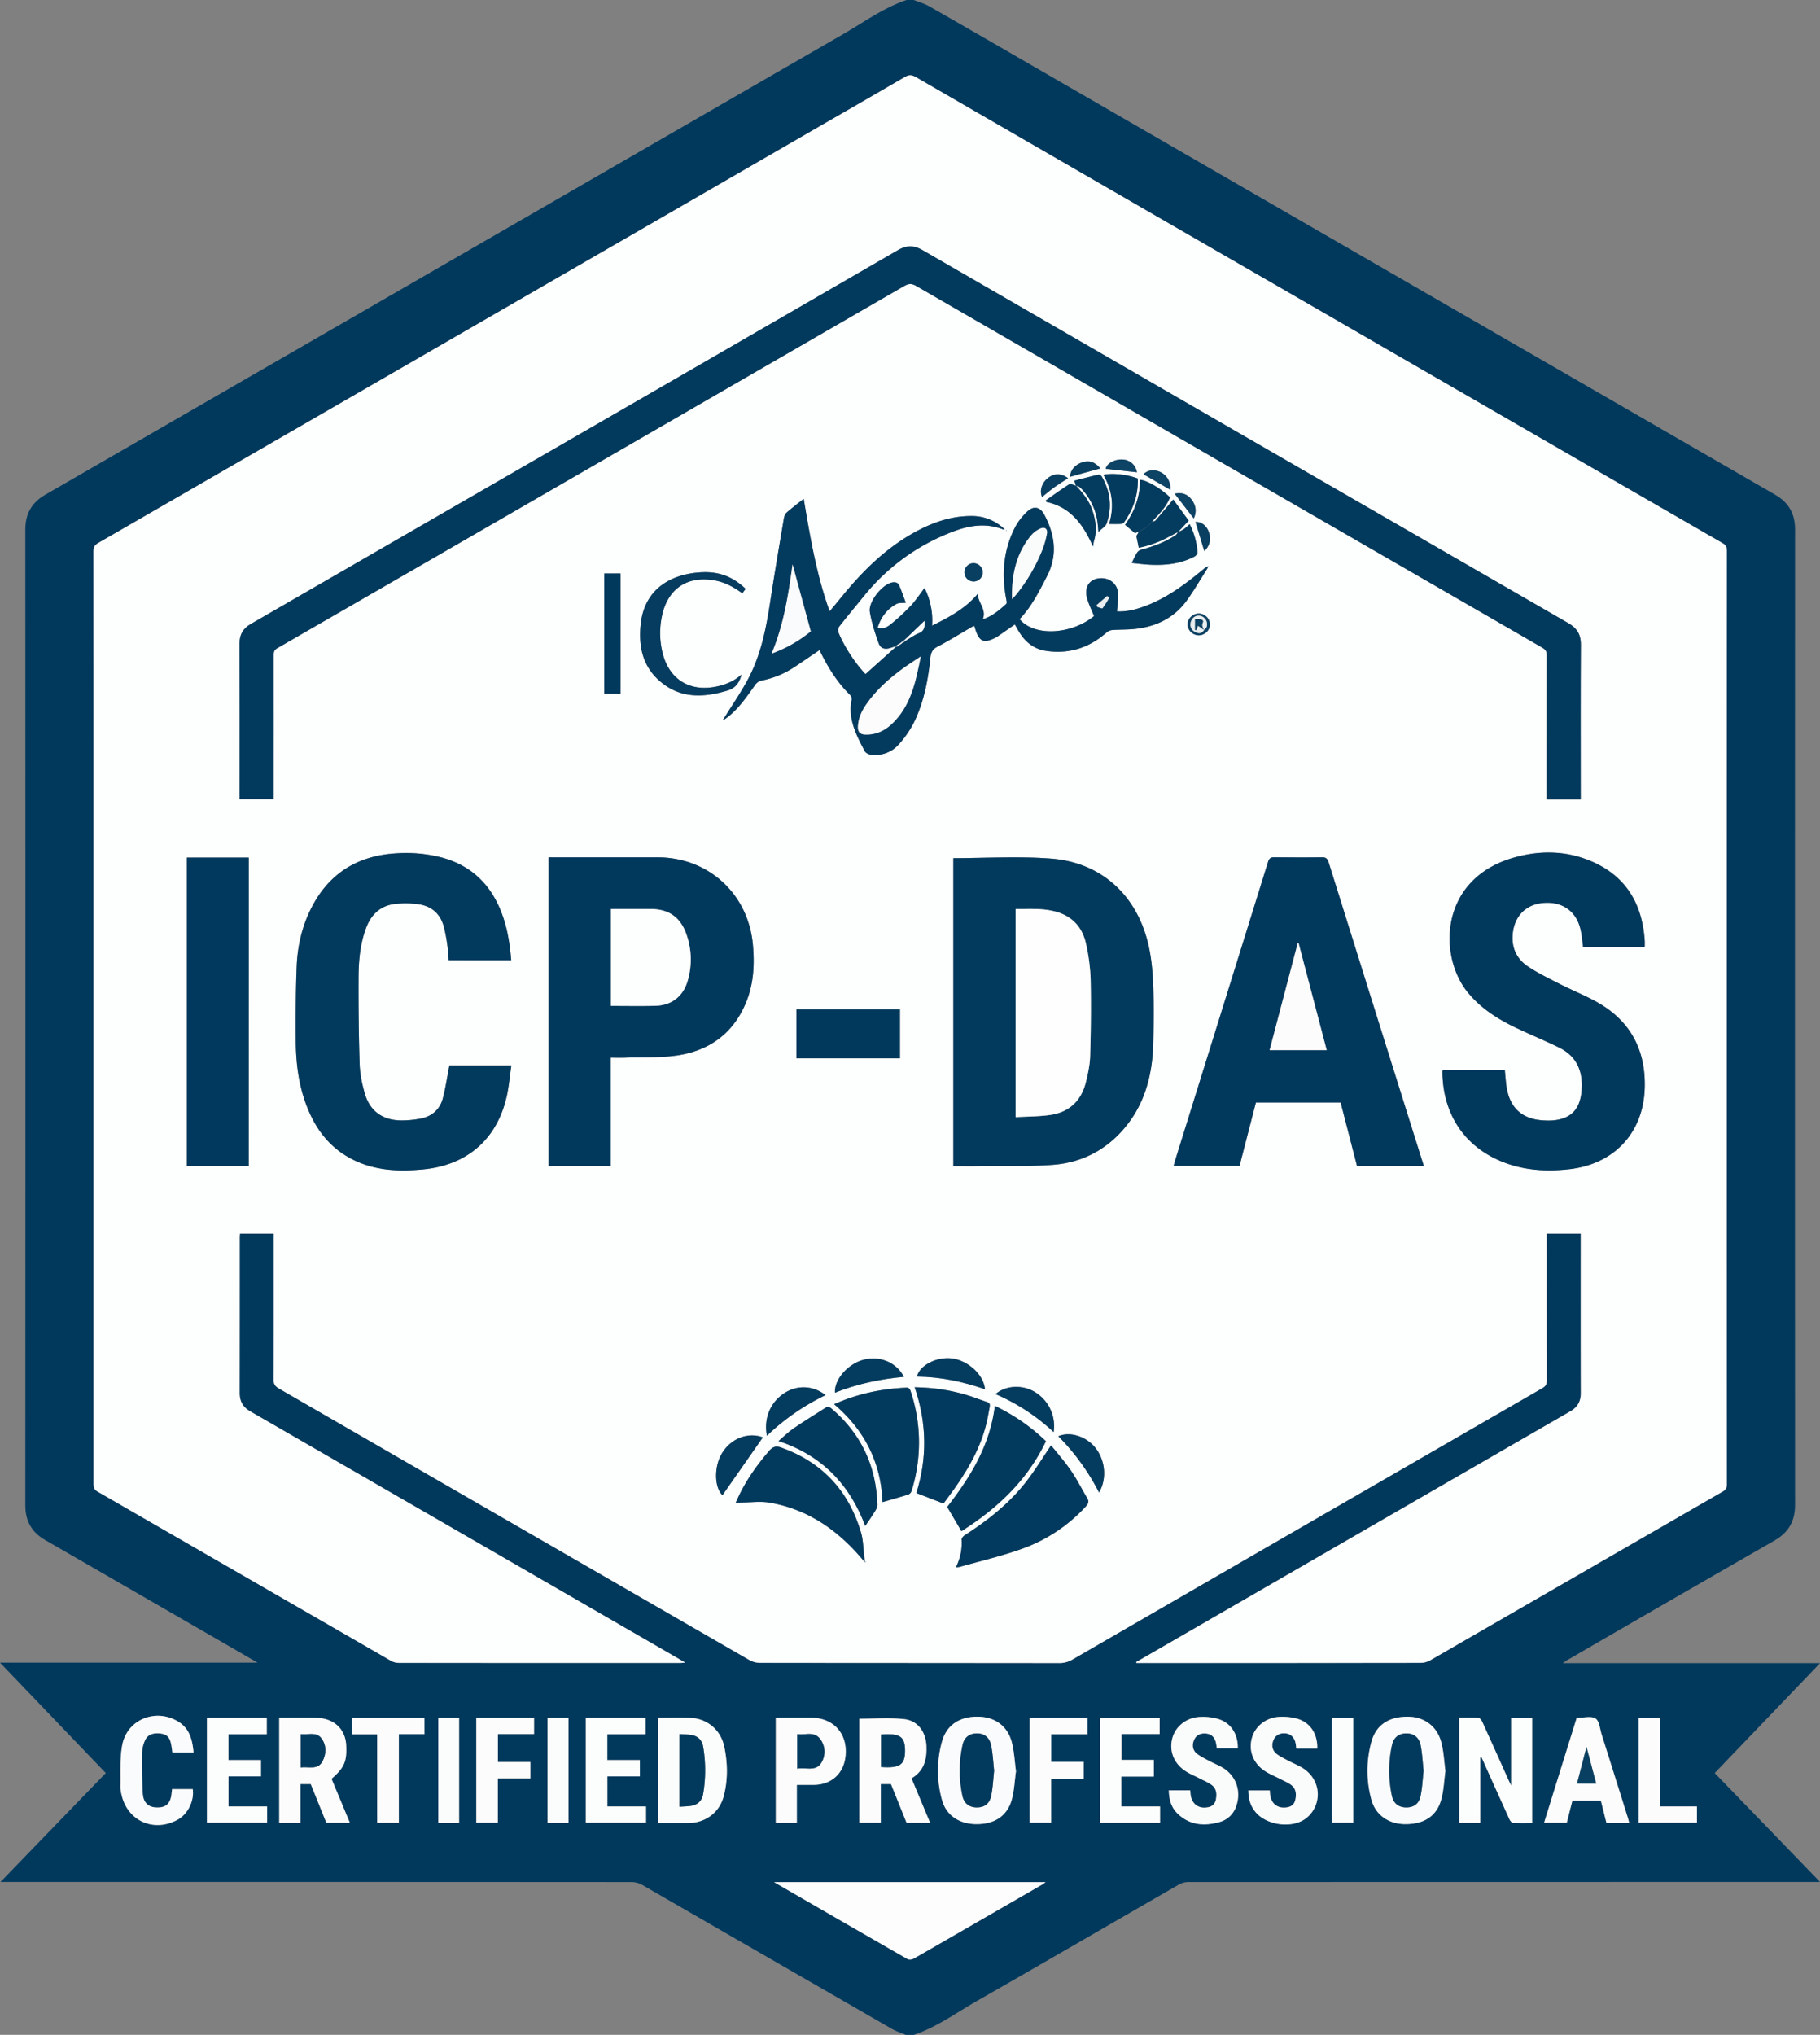 <svg xmlns="http://www.w3.org/2000/svg" viewBox="0 0 1762.84 1970"><rect x="0" y="0" width="1762.84" height="1970" fill="#808080" stroke="none"/><defs><style>.cls-1{fill:#01395d;}.cls-2{fill:#fdfefe;}.cls-3{fill:#fdfdfe;}.cls-4{fill:#fcfdfd;}.cls-5{fill:#fcfcfd;}.cls-6{fill:#fbfcfc;}.cls-7{fill:#fafbfc;}.cls-8{fill:#fcfcfc;}.cls-9{fill:#fafbfb;}.cls-10{fill:#013a5d;}.cls-11{fill:#033b5f;}.cls-12{fill:#00395d;}.cls-13{fill:#013a5e;}.cls-14{fill:#023a5e;}.cls-15{fill:#053c60;}.cls-16{fill:#043c5f;}.cls-17{fill:#094062;}.cls-18{fill:#0d4365;}.cls-19{fill:#fefefe;}.cls-20{fill:#e9eef0;}</style></defs><g id="Layer_2" data-name="Layer 2"><g id="Layer_1-2" data-name="Layer 1"><path class="cls-1" d="M878.11,0h7c5,2,10.28,3.45,14.9,6.08,34.22,19.53,68.32,39.29,102.45,59Q1360.78,272,1719.15,478.81c13.3,7.67,19.51,18.39,19.51,33.78q-.18,472.21,0,944.43c0,15.81-6.37,26.66-20,34.5q-100.39,57.54-200.48,115.63c-1.17.67-2.24,1.51-4.44,3h249.13l-102,106.42,102,105.42h-7q-302.46,0-604.92.1a18.54,18.54,0,0,0-8.87,2.29c-65.29,37.55-130.38,75.46-195.79,112.8-20.06,11.46-38.88,25.33-61.1,32.81h-8c-4.49-1.92-9.24-3.41-13.44-5.84q-120.82-69.57-241.59-139.25a21.42,21.42,0,0,0-10.23-2.79q-302.22-.19-604.45-.12H.47c34.49-35.65,68.18-70.49,102-105.42L0,1609.67H249.37c-1.71-1-2.42-1.46-3.14-1.88Q145.16,1549.41,44,1491.1c-13.36-7.67-19.46-18.54-19.46-33.87q.17-472.24,0-944.48c0-15.35,6.15-26.19,19.47-33.87q386.51-223,773-446C837,21.3,855.89,7.47,878.11,0Zm222.42,1609.09c.07.3.13.61.2.91h4.83q135.24,0,270.47-.11a19.58,19.58,0,0,0,9.3-2.5q141.57-81.54,283.05-163.22c3.16-1.83,4.26-3.75,4.26-7.39q-.14-451.74,0-903.46c0-3.6-1-5.6-4.18-7.45Q1453,401.66,1237.73,277.24,1062.34,176,887,74.64c-3.93-2.27-6.71-2.32-10.65,0-30.14,17.63-60.44,35-90.68,52.45Q440.49,326.39,95.28,525.62c-3.53,2-4.7,4.19-4.7,8.16q.18,131.25.09,262.49,0,319.74,0,639.47c0,3.41,0,6.07,3.77,8.21q142.25,81.85,284.36,163.92a15.62,15.62,0,0,0,7.44,2q136.23.16,272.47.08c1.35,0,2.7-.18,5-.34-2.78-1.63-4.63-2.74-6.5-3.82Q449.79,1486.09,242.4,1366.41c-7.12-4.1-10.32-9.71-10.3-17.88q.17-75,.07-150c0-1.44.15-2.87.22-4.22h32.76v5.76c0,45.16.09,90.33-.13,135.49,0,4.57,1.61,6.65,5.28,8.77Q498,1475.67,725.73,1607.07a21.55,21.55,0,0,0,10.2,2.81q145,.22,290,.19a24,24,0,0,0,12.68-3.34q227.61-131.55,455.34-262.87c3.14-1.82,4.26-3.7,4.25-7.35-.14-45.67-.09-91.33-.09-137v-5.18h33v5.28c0,49.66-.07,99.32.08,149,0,8.21-3.18,13.76-10.29,17.85q-137,78.94-273.9,158.09ZM749.79,1822.18c43.88,25.34,86.47,50,129.17,74.44,1.5.86,4.47.51,6.09-.42q62.31-35.71,124.45-71.73c1-.56,1.85-1.3,3.23-2.29Zm684-120.94,1-.4c.45,1,.92,2,1.37,3,8.64,19.24,17.24,38.49,26,57.68.64,1.39,2.2,3.26,3.42,3.33,6.09.34,12.22.16,18.45.16V1663.32h-20.34v65.31c-1.31-2.7-2-4-2.56-5.32-8.44-18.78-16.83-37.58-25.37-56.31-.71-1.56-2.33-3.73-3.64-3.82-6.24-.4-12.51-.18-18.71-.18v101.77h20.39Zm-550.9,20.46c12.45-7.35,15-18.72,14.43-31.58-.6-13.53-8.45-24.45-21.8-25.83-14.23-1.48-28.73-.33-43.11-.33v100.65h20.68v-37.39H863l15.14,37.5h22.75Zm-561.77.45c12.45-10.88,15-16.75,14.19-32.63-.65-13-8.64-22.63-21.33-25.46a42.9,42.9,0,0,0-8.89-1c-11.58-.11-23.15,0-34.61,0v101.76H291v-37.57h10c5.09,12.59,10.17,25.19,15.14,37.49h22.75Zm316.33-59.1v102c9.77,0,19.24,0,28.72,0,17-.1,30.77-10,35-26.52,4-15.66,3.69-31.82.38-47.5-3.45-16.33-16.54-27-32.4-27.82C658.65,1662.63,648.17,1663.05,637.43,1663.05Zm346.63,51.72c-1.34-9.66-1.67-19.42-4.19-28.59-4.3-15.68-16.86-24.17-33.2-24.19-17.34,0-29.82,8.11-34.26,24.15a105.37,105.37,0,0,0-.06,56.21C916.52,1757.72,929.3,1766,946,1766c17.36,0,29.58-7.9,34-23.65C982.42,1733.52,982.75,1724.09,984.06,1714.77Zm416-.11c-1.3-9.51-1.65-19.1-4.08-28.13-4.19-15.59-16.77-24.48-32.42-24.54-18.18-.06-30.66,7.9-35.16,24.27a105.81,105.81,0,0,0-.14,55.73c4,15.24,16.89,24,32.86,24,18.24,0,30.39-7.65,34.88-23.77C1398.43,1733.4,1398.73,1724,1400,1714.66Zm127.11-51.37q-15.72,50.46-31.56,101.34h21.94c1.89-7.41,3.69-14.46,5.44-21.34h27.71c1.84,7.36,3.62,14.44,5.41,21.58h22c-.4-1.59-.69-3-1.12-4.43q-12.77-40.64-25.57-81.27c-1.7-5.35-2.12-12.86-5.83-15.34-4-2.71-11.23-.75-17-.8A7.67,7.67,0,0,0,1527.13,1663.29Zm-395,70c.17,9,2.43,16.87,8.91,22.91,11.69,10.89,25.57,11.83,40.09,7.73a23.46,23.46,0,0,0,16.31-15.59c4.81-13.83.15-28.33-12.13-36.35-4.28-2.79-9.17-4.62-13.69-7-4.22-2.27-8.66-4.34-12.39-7.28-4.24-3.33-4.84-8.69-2.52-13.61,2.24-4.73,6.25-6.21,11.11-5.89,5.34.34,8.49,3.42,9.81,8.44.5,1.89.7,3.85,1,5.83h20.27c.26-13.69-6.6-24.51-18.93-28.32a53.31,53.31,0,0,0-17.67-2c-13,.54-23.58,9-26.73,20.38-3.39,12.28,1.26,24.58,12.62,32,4.41,2.89,9.4,4.88,14.11,7.33,3.82,2,7.9,3.64,11.34,6.16,4.71,3.45,5.07,8.73,4.07,14.05a8.8,8.8,0,0,1-7.17,7.41c-9,2.07-16-2.6-17.31-11.74-.2-1.43-.24-2.89-.37-4.5Zm77,.08c.07,8.54,2.3,16,8.1,22.1,11.16,11.77,34.29,14.64,47.4,5.11a29.55,29.55,0,0,0,9.72-12.74c5.18-13.54.08-27.9-12-35.82-4.27-2.79-9.15-4.65-13.68-7.06-4.1-2.17-8.4-4.12-12.06-6.9-4.49-3.41-5.29-8.88-2.93-14,2-4.32,6.32-6.54,11.58-6,5,.56,8.45,3.83,9.65,9.35.35,1.59.44,3.24.7,5.3h20.3c.36-13.91-6.55-24.82-18.85-28.67a53.85,53.85,0,0,0-17.17-2c-13.08.33-24,8.89-27.26,20.4-3.43,12.28,1.2,24.6,12.54,32.06,4.41,2.89,9.4,4.89,14.11,7.34,3.82,2,7.92,3.61,11.35,6.14,4.86,3.6,5.18,9,4,14.51-.85,4-3.49,6.32-7.48,7.09-9.19,1.78-15.79-3-16.93-12.27-.16-1.29-.19-2.58-.3-4ZM771.8,1728c5.94,0,11.24,0,16.53,0,16.89-.2,28.7-10.8,30.59-27.43,2.5-21.91-11.43-37.56-33.44-37.56q-15.22,0-30.46,0c-1.25,0-2.51.2-3.59.29v101.46H771.8Zm314.34,20.94v-29h31.51v-16.13h-31.36v-25.08h36.94v-15.41h-57.76v101.34h58.14v-15.77Zm-518.72-85.81V1764.6h58.29v-15.67H588.27v-29.14h31.48V1704H588.23V1679h37.13v-15.82Zm-367,0V1764.6h58.28v-15.67H221.3v-29.14h31.47V1704H221.26V1679h37.12v-15.82Zm-33.77,69c-.19,1.71-.36,3.17-.52,4.62-1.11,9.88-5.84,13.81-15.68,13.07-7-.53-11.66-4.81-12.18-13.36-.8-13.27-.8-26.59-.69-39.88a31.22,31.22,0,0,1,2.59-11.08c2.29-5.71,7.18-7.92,14.4-7.31,6.47.56,9.47,3.08,11,9.61.69,3,1,6.08,1.4,8.86h20.49c-1.07-12.2-3.85-23.19-14.82-29.89-21.77-13.29-49.64-2.1-54.27,22.82-2.43,13.07-1.34,26.8-1.71,40.24a30.74,30.74,0,0,0,.89,6.92c5.34,26,31.36,37.82,54.74,24.84,9.71-5.39,16-18.3,14.39-29.46Zm882.93-10v-16.33h-31.46V1679h35.21v-15.77h-56V1764.6h20.71v-42.5Zm-588.26,42.52h20.84v-42.93H513.7v-15.8H482.31V1678.8h35v-15.6H461.35Zm-50.21-101.41H340.9v15.86h24.46v85.62h21v-85.8h24.82ZM1587.2,1764.6h56.45v-15.66h-35.86v-85.6H1587.2Zm-1036.55.19V1663.22H530.34v101.57Zm739.56-.19h20.49V1663.29h-20.49Zm-845.55.28V1663.21H424.52v101.67Z"/><path class="cls-2" d="M1100.53,1609.09,1247,1524.54q136.93-79.07,273.9-158.09c7.11-4.09,10.31-9.64,10.29-17.85-.15-49.67-.08-99.33-.08-149v-5.28h-33v5.18c0,45.67,0,91.33.09,137,0,3.65-1.11,5.53-4.25,7.35q-227.75,131.31-455.34,262.87a24,24,0,0,1-12.68,3.34q-145-.13-290-.19a21.55,21.55,0,0,1-10.2-2.81Q498,1475.79,270.3,1344.34c-3.67-2.12-5.31-4.2-5.28-8.77.22-45.16.13-90.33.13-135.49v-5.76H232.39c-.07,1.35-.22,2.78-.22,4.22q0,75-.07,150c0,8.17,3.18,13.78,10.3,17.88Q449.82,1486,657.13,1605.83c1.87,1.08,3.72,2.19,6.5,3.82-2.25.16-3.6.34-5,.34q-136.23,0-272.47-.08a15.62,15.62,0,0,1-7.44-2Q236.57,1525.94,94.41,1444c-3.72-2.14-3.77-4.8-3.77-8.21q0-319.73,0-639.47,0-131.24-.09-262.49c0-4,1.17-6.12,4.7-8.16Q440.54,326.45,785.66,127.08c30.24-17.47,60.54-34.82,90.68-52.45,3.94-2.31,6.72-2.26,10.65,0q175.29,101.43,350.74,202.6,215.34,124.35,430.73,248.63c3.2,1.85,4.18,3.85,4.18,7.45q-.14,451.73,0,903.46c0,3.64-1.1,5.56-4.26,7.39q-141.57,81.54-283.05,163.22a19.58,19.58,0,0,1-9.3,2.5q-135.22.19-270.47.11h-4.83C1100.66,1609.7,1100.6,1609.39,1100.53,1609.09ZM1042.15,470.21c-2.21-.5-5.15-2.16-6.52-1.31-7.79,4.88-15.21,10.35-22.76,15.62l.7,1.41c23.91,5.09,35.93,22.63,45.16,43.27a40.55,40.55,0,0,1,.93-5.71c3-9.61,1.7-19-1.23-28.31-3.11-9.91-9.34-17.71-16.33-25.07,1.43.6,3.21.85,4.22,1.87a57.75,57.75,0,0,1,16.83,34.77c.29,2.39.48,4.79.81,8.23,3.22-3.24,7-5.32,8-8.32,5.35-15.62,3.57-30.8-4.7-45.11-.58-1-2.35-2.25-3.26-2-8,1.83-16,4-23.39,5.87ZM1116,505c1-1.22,2-2.48,3.14-3.63,5.77-5.93,11.09-12.16,14.11-19.87-8.92-8.71-22.27-16.49-29-16.94,0,16.26-5.39,30.75-14.55,43.54l9.53,8,3.85-1.19c-.83,1.38-1.67,2.75-2.44,4,.73,3.58,1.49,7.29,2.32,11.38a101.19,101.19,0,0,0,28.26-10.11l9.87-5.19c-.78,1.05-1.36,2.42-2.38,3.1-10.08,6.66-21.21,10.86-32.83,13.92a7.72,7.72,0,0,0-4.28,2.62c-2,3.14-3.53,6.61-5.46,10.38,5.85.56,11.71,1.35,17.6,1.65,14.94.74,29.56-.74,43.07-7.8,1.43-.75,3.23-2.81,3.13-4.14a72.25,72.25,0,0,0-7.63-27.24c-2.22,1.89-4,3.65-6,5a37.47,37.47,0,0,1-5.33,2.58l10.32-11.07c-4.76-6.52-10-13.74-14.94-20.5-6.18,7.36-11.65,13.95-17.27,20.43C1118.53,504.69,1117.08,504.67,1116,505ZM837.79,1512.54l1-.26-.24-.38-.81.83c-.21-2-.39-4-.64-6-1-7.7-.93-15.7-3.09-23-11.88-40.31-37.48-68-77.27-82.31-4.9-1.76-8.08-1-11.56,3-11.37,13.13-21.41,27.11-29.05,42.76-1.2,2.46-2.28,5-3.71,8.1,2.28-.3,3.72-.65,5.17-.67,9.41-.07,19.07-1.47,28.2.13C784.17,1461.49,813.63,1483,837.79,1512.54ZM971.6,512.62h1.71l-1-.81a45.17,45.17,0,0,0-31.13-12.22c-19.43-.11-37.17,6-54,15.05-28.76,15.56-51.52,38-71.93,63.14-3.74,4.6-7.56,9.14-11.68,14.12-12.85-35.68-18.91-72.19-25.12-109-5.91,4.72-11.47,8.89-16.66,13.48-1.44,1.28-2.24,3.71-2.58,5.74-4.45,26.4-9,52.79-13,79.25-3.88,25.42-8.67,50.65-20.42,73.69-7.21,14.14-16.47,27.24-24.81,40.8-.23.3-.47.59-.71.89l1.36-.19c12.82-8.76,21.22-21.42,30-33.76a10.22,10.22,0,0,1,5.64-3.86A87.14,87.14,0,0,0,767.59,647c8.84-5.73,17.48-11.76,26.2-17.66,7.62,15.87,16.81,31,29.76,43.64a5.51,5.51,0,0,1,1.38,4.3c-3.84,18.73,4.47,34.41,12.69,50,1,1.94,4.52,3.42,7,3.59,10.2.72,19.39-2.77,26-10.29a97.64,97.64,0,0,0,15.07-22.08c9.25-19.4,13.27-40.36,15.43-61.63.51-5,1.87-8.19,6.75-10.73,11.76-6.14,23-13.17,34.55-19.82a3.66,3.66,0,0,1,1.31-.16c.54,1.72,1,3.33,1.55,4.88,3.61,10,7.79,11.62,17.49,7a24.52,24.52,0,0,0,3.5-1.89c5.55-3.81,11.06-7.69,16.65-11.58,1.41,2.45,2.76,4.93,4.24,7.33,6,9.7,14.22,16.41,25.61,18.17,22.21,3.43,41.75-2.65,58.66-17.44a10.31,10.31,0,0,1,5.41-2.61c7.46-.58,15-.31,22.42-1.11,20.6-2.24,38.12-10.64,50.41-27.8,7-9.72,13-20.1,19.41-30.21a18.8,18.8,0,0,0,1.18-2.71,18.63,18.63,0,0,0-5.21,3.36c-16.73,13.81-34,26.78-54.47,34.71-9.32,3.61-18.88,6.2-28.72,5.7.43-5.81,1.3-11.29,1.12-16.73-.35-10.23-9-16.82-19.3-15.18-9.12,1.45-13.66,9.1-10.76,19.29,1.66,5.85,4.42,11.38,6.72,17.13-22.21,18.2-58.35,19.87-72.1,2.95,11.54-12,18.81-26.68,26.4-41.32,10.67-20.56,7.85-40.1-2.36-59.55-4.05-7.71-10.3-9.25-16.64-3.26a58.15,58.15,0,0,0-11.77,15.27c-11.21,21.84-13.18,45-8.64,69,.33,1.71,1,4.38.13,5.14-6.65,6-13.53,11.91-22.79,14.94C955.77,590,947.41,584.1,947,575c-12.39,14.61-27.79,22.56-44.2,30.71a69.64,69.64,0,0,0-7.31-36.41c-4.6,6-8.7,12.28-13.78,17.68a203.77,203.77,0,0,1-19.38,17.76c-3.21,2.63-7.29,4.57-12.25,2.9,3.19-10.2,9.14-18,18.27-22.94,2.32-1.27,5.6-.79,9-1.17-1.87-5-3.9-10.89-6.34-16.62-1.42-3.33-4.57-3.64-7.71-2.79-9.45,2.57-22.28,18.72-20.75,28.21,1.64,10.23,4.93,20.29,8.42,30.11,2,5.59,6.24,6.61,11.94,4.68,1.55-.52,3.11-1,4.67-1.53l.19.63-29.41,26.42c-9.76-10.09-20.89-27-26.34-40.64a6.63,6.63,0,0,1,.93-5.53c7.82-10,15.9-19.68,23.9-29.48a202.38,202.38,0,0,1,86.68-62.51C939.19,508.58,955.3,506.09,971.6,512.62Zm559.47,261.19v-5.69c0-48-.18-96,.15-144,.07-9.91-3.77-16-12.19-20.84Q1206.19,422.9,893.55,242.13c-8.28-4.79-15.42-4.87-23.73,0q-113.88,66.1-228,131.81Q442.47,489,243.07,604c-7.59,4.37-11,10.19-11,19,.2,48.5.09,97,.09,145.49v5.13h33v-5.8q0-67,0-134c0-2.94.62-4.72,3.39-6.31q75-43.12,149.94-86.48Q647.15,409,875.83,276.87c4.2-2.43,7.19-2.6,11.55-.08Q1190.52,452.08,1493.84,627c3.1,1.79,4.35,3.57,4.33,7.27-.15,44.66-.1,89.32-.1,134v5.54Zm-607.66,57V1129c8.28,0,16.26.08,24.23,0,24-.29,48,.48,71.91-1.28,27.79-2,51.48-14.06,69.67-35.66,19.93-23.66,27-51.87,27.79-82,.48-19.32.71-38.69-.12-58-.57-13.22-1.88-26.67-5.05-39.47-11.6-46.87-45.92-77.69-93.79-81.36C986.78,828.85,955.18,830.79,923.41,830.79Zm455.7,298.07-9-28.64q-41.64-132.65-83.19-265.33c-1.19-3.82-2.78-5.09-6.86-5-15.16.3-30.33.21-45.49,0-3.42,0-5.15.66-6.3,4.38q-45,145.17-90.38,290.25c-.42,1.34-.71,2.72-1.08,4.13h63.81c5.34-20.67,10.61-41.06,15.84-61.34h82.08c5.35,20.71,10.61,41.09,15.88,61.51ZM591.56,1024c5.09,0,9.73.14,14.36,0,17-.6,34.14.26,50.79-2.32,32.13-5,55.23-22.87,66.94-53.81,6.42-17,7.17-34.69,5.64-52.67C725.08,865.68,686.47,830,636.73,830H531.43v298.86h60.13Zm805.92,12a7.24,7.24,0,0,0-.37,1.55c.33,38,18.48,69.28,53.6,85.28,22,10,45.16,11.73,68.9,9.14,43.64-4.77,72.11-35.08,73.44-78.45,1.09-35.62-12.76-63.57-43.66-81.88-12.09-7.16-25.37-12.29-37.94-18.69-10.63-5.41-21.47-10.63-31.38-17.2-10.25-6.79-15.7-16.91-15-29.78,1-18,11.94-30.06,29.12-31.76,18.69-1.86,32.6,7.68,36.73,25.54,1.27,5.47,1.69,11.14,2.53,17h59.26c.25-.37.41-.5.41-.63,0-2,.07-4-.07-6-2.37-33.56-16.68-59.76-47.83-74.57-25.27-12-52-12.88-78.53-5.39-72.86,20.59-73.82,95.87-44.64,131,12.53,15.1,28.54,25.35,45.94,33.66,13.93,6.65,28.23,12.52,42.09,19.3,17.51,8.55,23.49,23.47,21.85,42.16-1.52,17.2-9.66,26.13-26,28.25a57.65,57.65,0,0,1-9.48.22c-22-.75-34.5-12.07-37.38-33.85-.65-4.9-1-9.85-1.48-14.92ZM495.13,929.65c-1.54-19.56-4.93-38.09-13.49-55.39-11.47-23.18-29.77-37.82-54.76-44.33a137.78,137.78,0,0,0-42.11-3.86c-37.6,1.94-65.91,18.9-83.21,52.86-9.06,17.78-13.47,36.94-14.25,56.7-.94,23.79-1,47.63-.89,71.44.11,18.85,2,37.57,7.8,55.66,9.11,28.59,25.37,51.19,54.06,62.85,19.78,8,40.47,8.51,61.42,6.53,42.52-4,71.65-29.1,81-70.63,2.21-9.77,3-19.85,4.52-30h-60c-2.13,10.93-3.64,21.48-6.32,31.73-2.85,10.9-10.58,17.63-21.62,19.72a94.87,94.87,0,0,1-19.81,1.75c-17.17-.41-29.25-9.23-34.07-25.63-2.7-9.18-4.77-18.86-5.09-28.38-.95-28-1.2-56-1.09-83.93.06-16.65,1.47-33.26,7.58-49.07,4.75-12.29,13.39-20.47,26.44-22.39a86.63,86.63,0,0,1,23.8.08c12.86,1.72,21.53,9.24,24.87,22.05a153.1,153.1,0,0,1,3.21,16.61c.75,5.19,1,10.44,1.47,15.6ZM240.88,1128.83V830.28H181v298.55Zm685.05,388.52a26,26,0,0,0,3.73-.42c19.94-5.67,40.23-10.37,59.72-17.33a153.72,153.72,0,0,0,62.6-41.5c2.43-2.67,2.82-4.77,1-7.77-5.27-8.85-9.89-18.11-15.7-26.58-6-8.7-13-16.65-19.22-24.43-8.44,12.39-15.76,24.46-24.39,35.5-16.35,20.94-37,37.18-59.24,51.5-1.4.91-3.14,2.89-3.05,4.26C932.05,1499.78,930.23,1508.4,925.93,1517.35Zm-40-174.29c11.86,34.59,12.22,69,1.62,102.38l26.3,10.15c3.48-4.75,7.61-10.15,11.5-15.72,14.79-21.13,27-43.52,31.63-69.23,2.68-14.88,4-11.08-9.27-16.16C928,1346.94,907.51,1343.4,885.94,1343.06Zm-78,16.43c30.09,25.43,45.52,57.43,46.89,94.71,8.44-2.44,16.8-4.76,25.06-7.36a5.55,5.55,0,0,0,3-3.27,156.28,156.28,0,0,0-.82-96.66c-.74-2.29-1.66-3.6-4.44-3.47C853.6,1344.55,830.5,1349.4,807.92,1359.49Zm109.57,99.42c4.8,8.21,9.21,15.74,13.74,23.47,34.23-21.7,63.66-48.84,81.83-87.11a186.71,186.71,0,0,0-49.44-34.16C959,1399.52,939.7,1430.29,917.49,1458.91ZM771.42,977.22v47.39H871.7V977.22Zm-17.36,417.91c42.19,13.83,69.07,42.3,84,82.18,3.27-4.88,6.6-9.62,9.63-14.54,1.12-1.83,2.21-4.13,2.14-6.17-1.24-37.43-15.77-68.53-44.46-92.88-2.22-1.88-3.89-2-6.13-.58-10.2,6.56-20.56,12.86-30.55,19.71C763.56,1386.38,759.08,1390.88,754.06,1395.13ZM718.24,653.05c-7.47,6.56-15.38,9.73-24,11.56-26.17,5.56-46.32-6.89-52.57-32.94a79.3,79.3,0,0,1-.08-37.11c5.94-25.15,24.8-37.23,50.33-32.71,10,1.77,18.71,6.43,27.1,12.54l3.15-4.34c-12.46-11.68-25.4-16.8-42.53-16-29.53,1.4-55.65,16.07-59.1,50.57-2,20.19,1.42,39,17.12,53.49,19.85,18.3,42.87,17.64,66.9,10.43C712.05,666.32,716,661.4,718.24,653.05ZM601,671.66V555.22H585.3V671.66ZM738.9,1391.54c-14.34-5.26-30.76.84-39.61,15.42-8,13.21-7.29,33.34.47,40.57ZM875.49,1333c-7.64-14.64-23.94-20.83-40-16.3-14,4-27.53,18.67-26.76,31.64C830.1,1339.84,852.28,1335.12,875.49,1333Zm-132.66,57a219.3,219.3,0,0,1,56.76-39.3c-11.58-9.12-26.54-10-38.75-2.62C746.59,1356.69,739.48,1372.64,742.83,1390Zm331.36-882.73c4,0,7.6.11,11.19-.06a4.59,4.59,0,0,0,3.22-1.35c9.12-12.77,14-26.89,13.45-42.6-10.59-4-25-5.53-33.26-3.5C1077.36,474.8,1079.46,490.6,1074.19,507.29ZM954,1345c-1-14.19-17.08-28.59-33.12-30-14.73-1.26-30.33,7.18-32.71,17.73C910.74,1333,932.57,1337.52,954,1345Zm71.14,45.5a216.77,216.77,0,0,1,39.4,54.38c8-13.54,6-32.3-4.53-44.41C1051,1390.22,1035.81,1385.74,1025.1,1390.51Zm-4.57-4.08a38.46,38.46,0,0,0-19.23-39.36c-12-6.67-27.51-5.61-37,2.64A195.29,195.29,0,0,1,1020.53,1386.43Zm14-923.42c-6.48-5-13.65-4.93-19.66-.1s-8.21,12.33-5.54,18.26c4-3.19,7.89-6.53,12-9.52S1029.85,466,1034.5,463Zm66.67-5.76A14.39,14.39,0,0,0,1088,445c-6.59-.72-15.58,2.65-17,8.89ZM943.17,563a9,9,0,0,0,8.78-9,9.18,9.18,0,0,0-9-8.8,8.89,8.89,0,1,0,.25,17.78Zm122.57-109.5c-5.13-6.39-11.11-8.23-18.32-5.61-6.66,2.42-11,8.08-10.9,13.68Zm68.06,20.77c.17-8.31-3.89-14.9-11-17.74-5.79-2.33-11.74-1.16-15.28,2.64Zm32.66,59.21c5.38-4.71,7-12.06,4.13-19.15-2.44-6-7.51-9.43-12.65-9C1160.77,514.68,1163.63,524.13,1166.46,533.49ZM1137.8,478l18.48,23.94c3-6.38,2.17-12.48-1.94-18.05S1144.52,476.4,1137.8,478Zm23.25,116c-5.7.06-10.66,4.82-10.78,10.34-.11,5.68,5,10.69,10.91,10.69s11-5.07,10.73-10.82A10.9,10.9,0,0,0,1161.05,594ZM974.62,513.82l.33-.28-.29-.31-.35.42Z"/><path class="cls-3" d="M749.79,1822.18h262.94c-1.38,1-2.25,1.73-3.23,2.29q-62.18,35.94-124.45,71.73c-1.62.93-4.59,1.28-6.09.42C836.26,1872.16,793.67,1847.52,749.79,1822.18Z"/><path class="cls-4" d="M1433.77,1701.24v63.53h-20.39V1663c6.2,0,12.47-.22,18.71.18,1.31.09,2.93,2.26,3.64,3.82,8.54,18.73,16.93,37.53,25.37,56.31.59,1.33,1.25,2.62,2.56,5.32v-65.31H1484V1765c-6.23,0-12.36.18-18.45-.16-1.22-.07-2.78-1.94-3.42-3.33-8.74-19.19-17.34-38.44-26-57.68-.45-1-.92-2-1.37-3Z"/><path class="cls-5" d="M882.87,1721.7l18,43H878.09L863,1727.22h-9.88v37.39H832.39V1664c14.38,0,28.88-1.15,43.11.33,13.35,1.38,21.2,12.3,21.8,25.83C897.88,1703,895.32,1714.35,882.87,1721.7Zm-29.46-42.42v31.45c18.12,1.29,23.15-2.13,23.2-15.58C876.66,1681.23,871.87,1677.91,853.41,1679.28Z"/><path class="cls-5" d="M321.1,1722.15l17.76,42.53H316.11c-5-12.3-10.05-24.9-15.14-37.49H291v37.57H270.46V1663c11.46,0,23-.07,34.61,0a42.9,42.9,0,0,1,8.89,1c12.69,2.83,20.68,12.47,21.33,25.46C336.08,1705.4,333.55,1711.27,321.1,1722.15Zm-29.81-11c7.7-1.06,16.46,2.8,21.09-6,3.76-7.14,3.92-15.19-.76-21.83-5.08-7.2-13.28-3.45-20.33-4.46Z"/><path class="cls-6" d="M637.43,1663.05c10.74,0,21.22-.42,31.66.1,15.86.8,28.95,11.49,32.4,27.82,3.31,15.68,3.61,31.84-.38,47.5-4.19,16.5-17.94,26.42-35,26.52-9.48.06-18.95,0-28.72,0Zm20.74,86.11c3.78-.26,7.24-.33,10.65-.77,6.74-.86,11.1-4.85,12.21-11.4a136.39,136.39,0,0,0,0-46.18c-1.08-6.32-5.32-10.27-11.85-11.16-3.56-.48-7.17-.55-11-.83Z"/><path class="cls-7" d="M984.06,1714.77c-1.31,9.32-1.64,18.75-4.1,27.59-4.4,15.75-16.62,23.66-34,23.65-16.68,0-29.46-8.29-33.63-23.66a105.37,105.37,0,0,1,.06-56.21c4.44-16,16.92-24.16,34.26-24.15,16.34,0,28.9,8.51,33.2,24.19C982.39,1695.35,982.72,1705.11,984.06,1714.77Zm-21.16-.47c-.93-8.28-1.27-16.62-2.93-24.7-1.58-7.72-6.8-11.4-13.68-11.43s-12.29,3.56-13.94,11.17a115.7,115.7,0,0,0-.08,49.46c1.63,7.5,7,11.06,14.05,11s12.1-3.43,13.73-11.27S962,1722.48,962.9,1714.3Z"/><path class="cls-7" d="M1400,1714.66c-1.29,9.3-1.59,18.74-4.06,27.58-4.49,16.12-16.64,23.82-34.88,23.77-16-.06-28.81-8.78-32.86-24a105.81,105.81,0,0,1,.14-55.73c4.5-16.37,17-24.33,35.16-24.27,15.65.06,28.23,9,32.42,24.54C1398.37,1695.56,1398.72,1705.15,1400,1714.66Zm-21.15-.35c-.92-8.28-1.27-16.62-2.92-24.7-1.58-7.73-6.8-11.41-13.68-11.44s-12.29,3.55-14,11.16a115.54,115.54,0,0,0-.07,49.46c1.63,7.51,7,11.07,14,11s12.11-3.43,13.73-11.26S1378,1722.49,1378.87,1714.31Z"/><path class="cls-8" d="M1527.13,1663.29a7.67,7.67,0,0,1,1.33-.26c5.82,0,13-1.91,17,.8,3.71,2.48,4.13,10,5.83,15.34q12.83,40.62,25.57,81.27c.43,1.4.72,2.84,1.12,4.43h-22c-1.79-7.14-3.57-14.22-5.41-21.58H1523c-1.75,6.88-3.55,13.93-5.44,21.34h-21.94Q1511.41,1713.78,1527.13,1663.29Zm18.94,63.52c-3-11.51-6-22.8-9.39-35.51-3.31,12.79-6.22,24-9.2,35.51Z"/><path class="cls-9" d="M1132.09,1733.34h20.77c.13,1.61.17,3.07.37,4.5,1.31,9.14,8.26,13.81,17.31,11.74a8.8,8.8,0,0,0,7.17-7.41c1-5.32.64-10.6-4.07-14.05-3.44-2.52-7.52-4.18-11.34-6.16-4.71-2.45-9.7-4.44-14.11-7.33-11.36-7.46-16-19.76-12.62-32,3.15-11.36,13.73-19.84,26.73-20.38a53.31,53.31,0,0,1,17.67,2c12.33,3.81,19.19,14.63,18.93,28.32h-20.27c-.34-2-.54-3.94-1-5.83-1.32-5-4.47-8.1-9.81-8.44-4.86-.32-8.87,1.16-11.11,5.89-2.32,4.92-1.72,10.28,2.52,13.61,3.73,2.94,8.17,5,12.39,7.28,4.52,2.43,9.41,4.26,13.69,7,12.28,8,16.94,22.52,12.13,36.35a23.46,23.46,0,0,1-16.31,15.59c-14.52,4.1-28.4,3.16-40.09-7.73C1134.52,1750.21,1132.26,1742.37,1132.09,1733.34Z"/><path class="cls-9" d="M1209.12,1733.42h20.76c.11,1.41.14,2.7.3,4,1.14,9.26,7.74,14,16.93,12.27,4-.77,6.63-3.11,7.48-7.09,1.18-5.48.86-10.91-4-14.51-3.43-2.53-7.53-4.16-11.35-6.14-4.71-2.45-9.7-4.45-14.11-7.34-11.34-7.46-16-19.78-12.54-32.06,3.21-11.51,14.18-20.07,27.26-20.4a53.85,53.85,0,0,1,17.17,2c12.3,3.85,19.21,14.76,18.85,28.67h-20.3c-.26-2.06-.35-3.71-.7-5.3-1.2-5.52-4.62-8.79-9.65-9.35-5.26-.58-9.57,1.64-11.58,6-2.36,5.08-1.56,10.55,2.93,14,3.66,2.78,8,4.73,12.06,6.9,4.53,2.41,9.41,4.27,13.68,7.06,12.11,7.92,17.21,22.28,12,35.82a29.55,29.55,0,0,1-9.72,12.74c-13.11,9.53-36.24,6.66-47.4-5.11C1211.42,1749.4,1209.19,1742,1209.12,1733.42Z"/><path class="cls-5" d="M771.8,1728v36.76H751.43V1663.3c1.08-.09,2.34-.29,3.59-.29q15.24,0,30.46,0c22,0,35.94,15.65,33.44,37.56-1.89,16.63-13.7,27.23-30.59,27.43C783,1728.05,777.74,1728,771.8,1728Zm.31-15.67c8.6-1.68,18.65,3.48,23.91-6.6a20.14,20.14,0,0,0-1.71-22.21c-5.92-7.82-14.62-3.35-22.2-4.68Z"/><path class="cls-4" d="M1086.14,1748.94h37.47v15.77h-58.14V1663.37h57.76v15.41h-36.94v25.08h31.36V1720h-31.51Z"/><path class="cls-4" d="M567.42,1663.13h57.94V1679H588.23V1704h31.52v15.78H588.27v29.14h37.44v15.67H567.42Z"/><path class="cls-4" d="M200.45,1663.13h57.93V1679H221.26V1704h31.51v15.78H221.3v29.14h37.43v15.67H200.45Z"/><path class="cls-7" d="M166.68,1732.13h20c1.61,11.16-4.68,24.07-14.39,29.46-23.38,13-49.4,1.19-54.74-24.84a30.74,30.74,0,0,1-.89-6.92c.37-13.44-.72-27.17,1.71-40.24,4.63-24.92,32.5-36.11,54.27-22.82,11,6.7,13.75,17.69,14.82,29.89H167c-.43-2.78-.71-5.87-1.4-8.86-1.51-6.53-4.51-9-11-9.61-7.22-.61-12.11,1.6-14.4,7.31a31.22,31.22,0,0,0-2.59,11.08c-.11,13.29-.11,26.61.69,39.88.52,8.55,5.17,12.83,12.18,13.36,9.84.74,14.57-3.19,15.68-13.07C166.32,1735.3,166.49,1733.84,166.68,1732.13Z"/><path class="cls-5" d="M1049.61,1722.1h-31.52v42.5H997.38V1663.27h56V1679h-35.21v26.73h31.46Z"/><path class="cls-5" d="M461.35,1764.62V1663.2h55.92v15.6h-35v27.09H513.7v15.8H482.19v42.93Z"/><path class="cls-8" d="M411.14,1663.21v15.68H386.32v85.8h-21v-85.62H340.9v-15.86Z"/><path class="cls-5" d="M1587.2,1764.6V1663.34h20.59v85.6h35.86v15.66Z"/><path class="cls-6" d="M550.65,1764.79H530.34V1663.22h20.31Z"/><path class="cls-6" d="M1290.21,1764.6V1663.29h20.49V1764.6Z"/><path class="cls-6" d="M444.66,1764.88H424.52V1663.21h20.14Z"/><path class="cls-10" d="M1531.07,773.81h-33v-5.54c0-44.66,0-89.32.1-134,0-3.7-1.23-5.48-4.33-7.27Q1190.53,452,887.38,276.79c-4.36-2.52-7.35-2.35-11.55.08Q647.18,409.1,418.43,541.09q-75,43.27-149.94,86.48c-2.77,1.59-3.4,3.37-3.39,6.31q.12,67,0,134v5.8h-33v-5.13c0-48.5.11-97-.09-145.49,0-8.83,3.42-14.65,11-19q199.44-115,398.76-230.13,114-65.83,228-131.81c8.31-4.82,15.45-4.74,23.73,0Q1206.2,422.88,1519,603.29c8.42,4.86,12.26,10.93,12.19,20.84-.33,48-.15,96-.15,144Z"/><path class="cls-10" d="M923.41,830.79c31.77,0,63.37-1.94,94.64.45,47.87,3.67,82.19,34.49,93.79,81.36,3.17,12.8,4.48,26.25,5.05,39.47.83,19.29.6,38.66.12,58-.74,30.13-7.86,58.34-27.79,82-18.19,21.6-41.88,33.61-69.67,35.66-23.87,1.76-47.93,1-71.91,1.28-8,.09-15.95,0-24.23,0Zm60.33,250.78c11.37-.67,22.39-.6,33.19-2.11,18.31-2.55,30.13-13.37,34.71-31.28,2.17-8.49,4-17.28,4.27-26,.71-24.62,1-49.27.47-73.89a184.69,184.69,0,0,0-4.46-34.51c-3.4-15.77-13-26.59-29-31.1-12.89-3.62-26-2.51-39.18-2.64Z"/><path class="cls-1" d="M1379.11,1128.86h-64.69c-5.27-20.42-10.53-40.8-15.88-61.51h-82.08c-5.23,20.28-10.5,40.67-15.84,61.34h-63.81c.37-1.41.66-2.79,1.08-4.13q45.24-145.11,90.38-290.25c1.15-3.72,2.88-4.41,6.3-4.38,15.16.16,30.33.25,45.49,0,4.08-.08,5.67,1.19,6.86,5q41.47,132.71,83.19,265.33Zm-149.37-112.17H1285l-27.24-103.6-.81,0Q1243.39,964.8,1229.74,1016.69Z"/><path class="cls-1" d="M591.56,1024v104.86H531.43V830h105.3c49.74,0,88.35,35.68,92.56,85.17,1.53,18,.78,35.71-5.64,52.67-11.71,30.94-34.81,48.83-66.94,53.81-16.65,2.58-33.84,1.72-50.79,2.32C601.29,1024.14,596.65,1024,591.56,1024Zm.21-50.16c14.71,0,28.85.27,43-.08,15.71-.38,26.84-9,31.27-24a72.63,72.63,0,0,0-1.15-45.16C659,887.75,647.62,880.05,629.68,880c-7.66,0-15.32,0-23,0H591.77Z"/><path class="cls-1" d="M1397.48,1036h60.06c.49,5.07.83,10,1.48,14.92,2.88,21.78,15.39,33.1,37.38,33.85a57.65,57.65,0,0,0,9.48-.22c16.39-2.12,24.53-11,26-28.25,1.64-18.69-4.34-33.61-21.85-42.16-13.86-6.78-28.16-12.65-42.09-19.3-17.4-8.31-33.41-18.56-45.94-33.66-29.18-35.16-28.22-110.44,44.64-131,26.52-7.49,53.26-6.62,78.53,5.39,31.15,14.81,45.46,41,47.83,74.57.14,2,.06,4,.07,6,0,.13-.16.26-.41.63h-59.26c-.84-5.84-1.26-11.51-2.53-17-4.13-17.86-18-27.4-36.73-25.54C1477,875.94,1466,888,1465.07,906c-.7,12.87,4.75,23,15,29.78,9.91,6.57,20.75,11.79,31.38,17.2,12.57,6.4,25.85,11.53,37.94,18.69,30.9,18.31,44.75,46.26,43.66,81.88-1.33,43.37-29.8,73.68-73.44,78.45-23.74,2.59-46.87.89-68.9-9.14-35.12-16-53.27-47.32-53.6-85.28A7.24,7.24,0,0,1,1397.48,1036Z"/><path class="cls-10" d="M495.13,929.65H434.65c-.47-5.16-.72-10.41-1.47-15.6A153.1,153.1,0,0,0,430,897.44c-3.34-12.81-12-20.33-24.87-22.05a86.63,86.63,0,0,0-23.8-.08c-13.05,1.92-21.69,10.1-26.44,22.39-6.11,15.81-7.52,32.42-7.58,49.07-.11,28,.14,56,1.09,83.93.32,9.52,2.39,19.2,5.09,28.38,4.82,16.4,16.9,25.22,34.07,25.63a94.87,94.87,0,0,0,19.81-1.75c11-2.09,18.77-8.82,21.62-19.72,2.68-10.25,4.19-20.8,6.32-31.73h60c-1.49,10.12-2.31,20.2-4.52,30-9.37,41.53-38.5,66.61-81,70.63-20.95,2-41.64,1.51-61.42-6.53-28.69-11.66-44.95-34.26-54.06-62.85-5.76-18.09-7.69-36.81-7.8-55.66-.14-23.81-.05-47.65.89-71.44.78-19.76,5.19-38.92,14.25-56.7,17.3-34,45.61-50.92,83.21-52.86a137.78,137.78,0,0,1,42.11,3.86c25,6.51,43.29,21.15,54.76,44.33C490.2,891.56,493.59,910.09,495.13,929.65Z"/><path class="cls-11" d="M701,695.85c8.34-13.56,17.6-26.66,24.81-40.8,11.75-23,16.54-48.27,20.42-73.69,4-26.46,8.58-52.85,13-79.25.34-2,1.14-4.46,2.58-5.74,5.19-4.59,10.75-8.76,16.66-13.48,6.21,36.82,12.27,73.33,25.12,109,4.12-5,7.94-9.52,11.68-14.12,20.41-25.11,43.17-47.58,71.93-63.14,16.8-9.1,34.54-15.16,54-15.05a45.17,45.17,0,0,1,31.13,12.22l-.7.81c-16.3-6.53-32.41-4-48.07,1.88A202.38,202.38,0,0,0,836.85,577c-8,9.8-16.08,19.53-23.9,29.48A6.63,6.63,0,0,0,812,612c5.45,13.68,16.58,30.55,26.34,40.64l29.41-26.42-.19-.63c-1.56.51-3.12,1-4.67,1.53-5.7,1.93-10,.91-11.94-4.68-3.49-9.82-6.78-19.88-8.42-30.11-1.53-9.49,11.3-25.64,20.75-28.21,3.14-.85,6.29-.54,7.71,2.79,2.44,5.73,4.47,11.65,6.34,16.62-3.39.38-6.67-.1-9,1.17-9.13,5-15.08,12.74-18.27,22.94,5,1.67,9-.27,12.25-2.9A203.77,203.77,0,0,0,881.72,587c5.08-5.4,9.18-11.7,13.78-17.68a69.64,69.64,0,0,1,7.31,36.41c16.41-8.15,31.81-16.1,44.2-30.71.4,9.08,8.76,15,4.87,24.56,9.26-3,16.14-8.9,22.79-14.94.84-.76.2-3.43-.13-5.14-4.54-23.93-2.57-47.13,8.64-69A58.15,58.15,0,0,1,995,495.26c6.34-6,12.59-4.45,16.64,3.26,10.21,19.45,13,39,2.36,59.55-7.59,14.64-14.86,29.34-26.4,41.32,13.75,16.92,49.89,15.25,72.1-2.95-2.3-5.75-5.06-11.28-6.72-17.13-2.9-10.19,1.64-17.84,10.76-19.29,10.26-1.64,19,5,19.3,15.18.18,5.44-.69,10.92-1.12,16.73,9.84.5,19.4-2.09,28.72-5.7,20.46-7.93,37.74-20.9,54.47-34.71a18.63,18.63,0,0,1,5.21-3.36,18.8,18.8,0,0,1-1.18,2.71c-6.42,10.11-12.45,20.49-19.41,30.21-12.29,17.16-29.81,25.56-50.41,27.8-7.43.8-15,.53-22.42,1.11a10.31,10.31,0,0,0-5.41,2.61c-16.91,14.79-36.45,20.87-58.66,17.44-11.39-1.76-19.66-8.47-25.61-18.17-1.48-2.4-2.83-4.88-4.24-7.33-5.59,3.89-11.1,7.77-16.65,11.58a24.52,24.52,0,0,1-3.5,1.89c-9.7,4.63-13.88,3-17.49-7-.57-1.55-1-3.16-1.55-4.88a3.66,3.66,0,0,0-1.31.16c-11.5,6.65-22.79,13.68-34.55,19.82-4.88,2.54-6.24,5.73-6.75,10.73C899,658.12,895,679.08,885.7,698.48a97.64,97.64,0,0,1-15.07,22.08c-6.64,7.52-15.83,11-26,10.29-2.46-.17-6-1.65-7-3.59-8.22-15.58-16.53-31.26-12.69-50a5.51,5.51,0,0,0-1.38-4.3c-12.95-12.62-22.14-27.77-29.76-43.64-8.72,5.9-17.36,11.93-26.2,17.66a87.14,87.14,0,0,1-30.32,11.94,10.22,10.22,0,0,0-5.64,3.86c-8.79,12.34-17.19,25-30,33.76C701.41,696.31,701.2,696.08,701,695.85ZM875.6,621.53l1.68-1.36c4.14-2.43,8.07-5.42,12.49-7.16,6.06-2.39,6-6.86,5.67-11.89l-19.05,18.23-1.56,1.35-1.23.71-1.7,1.36-1.3.64-1.85,1.23-1.07,1.28,2-.25,1.71-1.44,1.27-.71,1.64-1.38Zm16.24,14c-6,4-10.88,7.08-15.56,10.42-14.43,10.3-27.66,21.91-37.72,36.69-4.35,6.4-7.42,13.38-7.59,21.3-.1,4.7,2.18,7,6.84,7.22,9.87.42,18.3-3.22,25.4-9.73C882.08,684.13,886.82,660.64,891.84,635.53Zm-144.47-2.77a129,129,0,0,0,37.92-21.54c-5.91-21.72-11.6-42.66-17.62-64.83C763.56,576.14,759.18,604.67,747.37,632.76ZM980.24,580c1.62-1.77,3.37-3.45,4.84-5.33a168.92,168.92,0,0,0,24.6-42.5,92.41,92.41,0,0,0,4.34-15.27c1-4.7-1.95-7.13-6.37-5.15a25.75,25.75,0,0,0-9,6.71C984,536.12,979.73,557.14,980.24,580Zm81.94,5.82c.2.57.39,1.13.59,1.69,1.77.49,4.66,1.88,5.11,1.32a99.09,99.09,0,0,0,6.52-10.23l-2-1.62Z"/><path class="cls-12" d="M240.88,1128.83H181V830.28h59.93Z"/><path class="cls-13" d="M925.93,1517.35c4.3-8.95,6.12-17.57,5.48-26.77-.09-1.37,1.65-3.35,3.05-4.26,22.24-14.32,42.89-30.56,59.24-51.5,8.63-11,15.95-23.11,24.39-35.5,6.19,7.78,13.26,15.73,19.22,24.43,5.81,8.47,10.43,17.73,15.7,26.58,1.79,3,1.4,5.1-1,7.77a153.72,153.72,0,0,1-62.6,41.5c-19.49,7-39.78,11.66-59.72,17.33A26,26,0,0,1,925.93,1517.35Z"/><path class="cls-13" d="M885.94,1343.06c21.57.34,42.1,3.88,61.78,11.42,13.27,5.08,11.95,1.28,9.27,16.16-4.62,25.71-16.84,48.1-31.63,69.23-3.89,5.57-8,11-11.5,15.72l-26.3-10.15C898.16,1412.06,897.8,1377.65,885.94,1343.06Z"/><path class="cls-14" d="M837.77,1512.6c-24.14-29.65-53.6-51.11-92-57.82-9.13-1.6-18.79-.2-28.2-.13-1.45,0-2.89.37-5.17.67,1.43-3.13,2.51-5.64,3.71-8.1,7.64-15.65,17.68-29.63,29.05-42.76,3.48-4,6.66-4.8,11.56-3,39.79,14.31,65.39,42,77.27,82.31,2.16,7.35,2.13,15.35,3.09,23,.25,2,.43,4,.64,6Z"/><path class="cls-14" d="M807.92,1359.49c22.58-10.09,45.68-14.94,69.67-16,2.78-.13,3.7,1.18,4.44,3.47a156.28,156.28,0,0,1,.82,96.66,5.55,5.55,0,0,1-3,3.27c-8.26,2.6-16.62,4.92-25.06,7.36C853.44,1416.92,838,1384.92,807.92,1359.49Z"/><path class="cls-14" d="M917.49,1458.91c22.21-28.62,41.48-59.39,46.13-97.8a186.71,186.71,0,0,1,49.44,34.16c-18.17,38.27-47.6,65.41-81.83,87.11C926.7,1474.65,922.29,1467.12,917.49,1458.91Z"/><path class="cls-1" d="M771.42,977.22H871.7v47.39H771.42Z"/><path class="cls-14" d="M754.06,1395.13c5-4.25,9.5-8.75,14.65-12.28,10-6.85,20.35-13.15,30.55-19.71,2.24-1.44,3.91-1.3,6.13.58,28.69,24.35,43.22,55.45,44.46,92.88.07,2-1,4.34-2.14,6.17-3,4.92-6.36,9.66-9.63,14.54C823.13,1437.43,796.25,1409,754.06,1395.13Z"/><path class="cls-15" d="M718.24,653.05c-2.21,8.35-6.19,13.27-13.66,15.5-24,7.21-47.05,7.87-66.9-10.43-15.7-14.47-19.15-33.3-17.12-53.49,3.45-34.5,29.57-49.17,59.1-50.57,17.13-.81,30.07,4.31,42.53,16L719,574.39c-8.39-6.11-17-10.77-27.1-12.54-25.53-4.52-44.39,7.56-50.33,32.71a79.3,79.3,0,0,0,.08,37.11c6.25,26.05,26.4,38.5,52.57,32.94C702.86,662.78,710.77,659.61,718.24,653.05Z"/><path class="cls-1" d="M601,671.66H585.3V555.22H601Z"/><path class="cls-16" d="M1141,515.12a37.47,37.47,0,0,0,5.33-2.58c2-1.38,3.77-3.14,6-5a72.25,72.25,0,0,1,7.63,27.24c.1,1.33-1.7,3.39-3.13,4.14-13.51,7.06-28.13,8.54-43.07,7.8-5.89-.3-11.75-1.09-17.6-1.65,1.93-3.77,3.43-7.24,5.46-10.38a7.72,7.72,0,0,1,4.28-2.62c11.62-3.06,22.75-7.26,32.83-13.92,1-.68,1.6-2,2.38-3.1Z"/><path class="cls-16" d="M738.9,1391.54l-39.14,56c-7.76-7.23-8.48-27.36-.47-40.57C708.14,1392.38,724.56,1386.28,738.9,1391.54Z"/><path class="cls-16" d="M875.49,1333c-23.21,2.11-45.39,6.83-66.75,15.34-.77-13,12.72-27.67,26.76-31.64C851.55,1312.18,867.85,1318.37,875.49,1333Z"/><path class="cls-16" d="M1103.12,514.9l-3.85,1.19-9.53-8c9.16-12.79,14.6-27.28,14.55-43.54,6.7.45,20,8.23,29,16.94-3,7.71-8.34,13.94-14.11,19.87-1.11,1.15-2.1,2.41-3.14,3.63l.11-.05-5,5.09.06-.05-8.07,5Z"/><path class="cls-16" d="M1042.11,470.12c7,7.35,13.21,15.15,16.32,25.06,2.93,9.35,4.27,18.7,1.23,28.31a40.55,40.55,0,0,0-.93,5.71c-9.23-20.64-21.25-38.18-45.16-43.27l-.7-1.41c7.55-5.27,15-10.74,22.76-15.62,1.37-.85,4.31.81,6.52,1.31Z"/><path class="cls-16" d="M742.83,1390c-3.35-17.38,3.76-33.33,18-41.92,12.21-7.37,27.17-6.5,38.75,2.62A219.3,219.3,0,0,0,742.83,1390Z"/><path class="cls-11" d="M1074.19,507.29c5.27-16.69,3.17-32.49-5.4-47.51,8.25-2,22.67-.5,33.26,3.5.52,15.71-4.33,29.83-13.45,42.6a4.59,4.59,0,0,1-3.22,1.35C1081.79,507.4,1078.18,507.29,1074.19,507.29Z"/><path class="cls-16" d="M954,1345c-21.39-7.49-43.22-12-65.83-12.23,2.38-10.55,18-19,32.71-17.73C936.88,1316.42,953,1330.82,954,1345Z"/><path class="cls-16" d="M1141.13,515l-9.87,5.19A101.19,101.19,0,0,1,1103,530.32c-.83-4.09-1.59-7.8-2.32-11.38.77-1.29,1.61-2.66,2.44-4l0,.11,8.07-5-.06.05,5-5.09-.11.05c1.07-.33,2.52-.31,3.13-1,5.62-6.48,11.09-13.07,17.27-20.43,4.92,6.76,10.18,14,14.94,20.5L1141,515.12Z"/><path class="cls-16" d="M1025.1,1390.51c10.71-4.77,25.9-.29,34.87,10,10.58,12.11,12.58,30.87,4.53,44.41A216.77,216.77,0,0,0,1025.1,1390.51Z"/><path class="cls-16" d="M1020.53,1386.43a195.29,195.29,0,0,0-56.23-36.72c9.49-8.25,25-9.31,37-2.64A38.46,38.46,0,0,1,1020.53,1386.43Z"/><path class="cls-16" d="M1042.15,470.21l-1.55-4.83c7.43-1.91,15.37-4,23.39-5.87.91-.21,2.68,1,3.26,2,8.27,14.31,10,29.49,4.7,45.11-1,3-4.77,5.08-8,8.32-.33-3.44-.52-5.84-.81-8.23A57.75,57.75,0,0,0,1046.32,472c-1-1-2.79-1.27-4.22-1.87Z"/><path class="cls-17" d="M1034.5,463c-4.65,3-9,5.66-13.18,8.64s-8,6.33-12,9.52c-2.67-5.93-.33-13.53,5.54-18.26S1028,458,1034.5,463Z"/><path class="cls-18" d="M1101.17,457.25l-30.21-3.4c1.47-6.24,10.46-9.61,17-8.89A14.39,14.39,0,0,1,1101.17,457.25Z"/><path class="cls-17" d="M943.17,563a8.89,8.89,0,1,1-.25-17.78,9.18,9.18,0,0,1,9,8.8A9,9,0,0,1,943.17,563Z"/><path class="cls-17" d="M1065.74,453.51l-29.22,8.07c-.1-5.6,4.24-11.26,10.9-13.68C1054.63,445.28,1060.61,447.12,1065.74,453.51Z"/><path class="cls-18" d="M1133.8,474.28l-26.23-15.1c3.54-3.8,9.49-5,15.28-2.64C1129.91,459.38,1134,466,1133.8,474.28Z"/><path class="cls-17" d="M1166.46,533.49c-2.83-9.36-5.69-18.81-8.52-28.15,5.14-.43,10.21,3,12.65,9C1173.48,521.43,1171.84,528.78,1166.46,533.49Z"/><path class="cls-18" d="M1137.8,478c6.72-1.59,12.41.27,16.54,5.89s4.9,11.67,1.94,18.05Z"/><path class="cls-18" d="M1161.05,594a10.9,10.9,0,0,1,10.86,10.21c.22,5.75-4.81,10.81-10.73,10.82s-11-5-10.91-10.69C1150.39,598.81,1155.35,594.05,1161.05,594Zm5.1,16c.89-1,2.16-1.89,2.59-3.07a8.37,8.37,0,0,0-4.77-10.28,7.61,7.61,0,0,0-9.77,3.61c-2.17,3.89-1.25,8.73,2.45,11,3.45,2.14,7,2.81,9.62-1.4Z"/><path class="cls-14" d="M837.76,1512.73l.81-.83.24.38c-.34.09-.68.17-1,.29A1.37,1.37,0,0,0,837.76,1512.73Z"/><path class="cls-11" d="M701.62,696.55l-1.36.19c.24-.3.48-.59.71-.89C701.2,696.08,701.41,696.31,701.62,696.55Z"/><path class="cls-11" d="M974.62,513.82l-.31-.17.35-.42.29.31Z"/><path class="cls-11" d="M972.3,511.81l1,.81H971.6Z"/><path class="cls-14" d="M853.41,1679.28c18.46-1.37,23.25,2,23.2,15.87-.05,13.45-5.08,16.87-23.2,15.58Z"/><path class="cls-14" d="M291.29,1711.15v-32.28c7,1,15.25-2.74,20.33,4.46,4.68,6.64,4.52,14.69.76,21.83C307.75,1714,299,1710.09,291.29,1711.15Z"/><path class="cls-10" d="M658.17,1749.16v-70.34c3.81.28,7.42.35,11,.83,6.53.89,10.77,4.84,11.85,11.16a136.39,136.39,0,0,1,0,46.18c-1.11,6.55-5.47,10.54-12.21,11.4C665.41,1748.83,662,1748.9,658.17,1749.16Z"/><path class="cls-14" d="M962.9,1714.3c-.91,8.18-1.21,16.36-2.85,24.26s-6.57,11.23-13.73,11.27-12.42-3.53-14.05-11a115.7,115.7,0,0,1,.08-49.46c1.65-7.61,7-11.19,13.94-11.17s12.1,3.71,13.68,11.43C961.63,1697.68,962,1706,962.9,1714.3Z"/><path class="cls-14" d="M1378.87,1714.31c-.9,8.18-1.21,16.36-2.85,24.26s-6.57,11.23-13.73,11.26-12.41-3.53-14-11a115.54,115.54,0,0,1,.07-49.46c1.66-7.61,7-11.19,14-11.16s12.1,3.71,13.68,11.44C1377.6,1697.69,1378,1706,1378.87,1714.31Z"/><path class="cls-17" d="M1546.07,1726.81h-18.59c3-11.51,5.89-22.72,9.2-35.51C1540,1704,1543,1715.3,1546.07,1726.81Z"/><path class="cls-14" d="M772.11,1712.33v-33.49c7.58,1.33,16.28-3.14,22.2,4.68a20.14,20.14,0,0,1,1.71,22.21C790.76,1715.81,780.71,1710.65,772.11,1712.33Z"/><path class="cls-19" d="M983.74,1081.57V880.05c13.19.13,26.29-1,39.18,2.64,16,4.51,25.6,15.33,29,31.1a184.69,184.69,0,0,1,4.46,34.51c.53,24.62.24,49.27-.47,73.89-.25,8.71-2.1,17.5-4.27,26-4.58,17.91-16.4,28.73-34.71,31.28C1006.13,1081,995.11,1080.9,983.74,1081.57Z"/><path class="cls-5" d="M1229.74,1016.69q13.66-52,27.25-103.63l.81,0,27.24,103.6Z"/><path class="cls-2" d="M591.77,973.84V880h14.92c7.67,0,15.33,0,23,0,17.94,0,29.33,7.75,35.19,24.61A72.63,72.63,0,0,1,666,949.77c-4.43,15-15.56,23.61-31.27,24C620.62,974.11,606.48,973.84,591.77,973.84Z"/><path class="cls-5" d="M891.84,635.53c-5,25.11-9.76,48.6-28.63,65.9-7.1,6.51-15.53,10.15-25.4,9.73-4.66-.2-6.94-2.52-6.84-7.22.17-7.92,3.24-14.9,7.59-21.3,10.06-14.78,23.29-26.39,37.72-36.69C881,642.61,885.83,639.55,891.84,635.53Z"/><path class="cls-7" d="M747.37,632.76c11.81-28.09,16.19-56.62,20.3-86.37,6,22.17,11.71,43.11,17.62,64.83A129,129,0,0,1,747.37,632.76Z"/><path class="cls-9" d="M980.24,580c-.51-22.88,3.78-43.9,18.4-61.54a25.75,25.75,0,0,1,9-6.71c4.42-2,7.32.45,6.37,5.15a92.41,92.41,0,0,1-4.34,15.27,168.92,168.92,0,0,1-24.6,42.5C983.61,576.57,981.86,578.25,980.24,580Z"/><path class="cls-2" d="M876.39,619.35l19.05-18.23c.33,5,.39,9.5-5.67,11.89-4.42,1.74-8.35,4.73-12.49,7.16Z"/><path class="cls-20" d="M1062.18,585.84l10.25-8.84,2,1.62a99.09,99.09,0,0,1-6.52,10.23c-.45.56-3.34-.83-5.11-1.32C1062.57,587,1062.38,586.41,1062.18,585.84Z"/><path class="cls-2" d="M871.34,624.23l-1.71,1.44-.88-1,1.85-1.23Z"/><path class="cls-2" d="M871.9,622.77l1.7-1.36a7.53,7.53,0,0,0,.65.73l-1.64,1.38Z"/><path class="cls-2" d="M877.28,620.17l-1.68,1.36-.77-.83,1.56-1.35Z"/><path class="cls-2" d="M869.63,625.67l-2,.25,1.07-1.28Z"/><path class="cls-2" d="M872.61,623.52l-1.27.71-.74-.82,1.3-.64Z"/><path class="cls-2" d="M875.6,621.53l-1.35.61a7.53,7.53,0,0,1-.65-.73l1.23-.71Z"/><path class="cls-2" d="M1111.14,510l-8.07,5Z"/><path class="cls-2" d="M1116.12,505l-5,5.09Z"/><path class="cls-20" d="M1166.27,609.87c-2.66,4.21-6.17,3.54-9.62,1.4-3.7-2.29-4.62-7.13-2.45-11a7.61,7.61,0,0,1,9.77-3.61,8.37,8.37,0,0,1,4.77,10.28c-.43,1.18-1.7,2.06-2.59,3.08-.62-1.7-1.82-3.43-1.7-5.08.13-1.92,2.28-4.11-.93-5.11-1.89-.59-4.06-.31-5.91-.41v10.51l1,.2,1.81-4.37Z"/><path class="cls-18" d="M1166.27,609.87l-5.9-4.13-1.81,4.37-1-.2V599.4c1.85.1,4-.18,5.91.41,3.21,1,1.06,3.19.93,5.11-.12,1.65,1.08,3.38,1.7,5.08Z"/></g></g></svg>